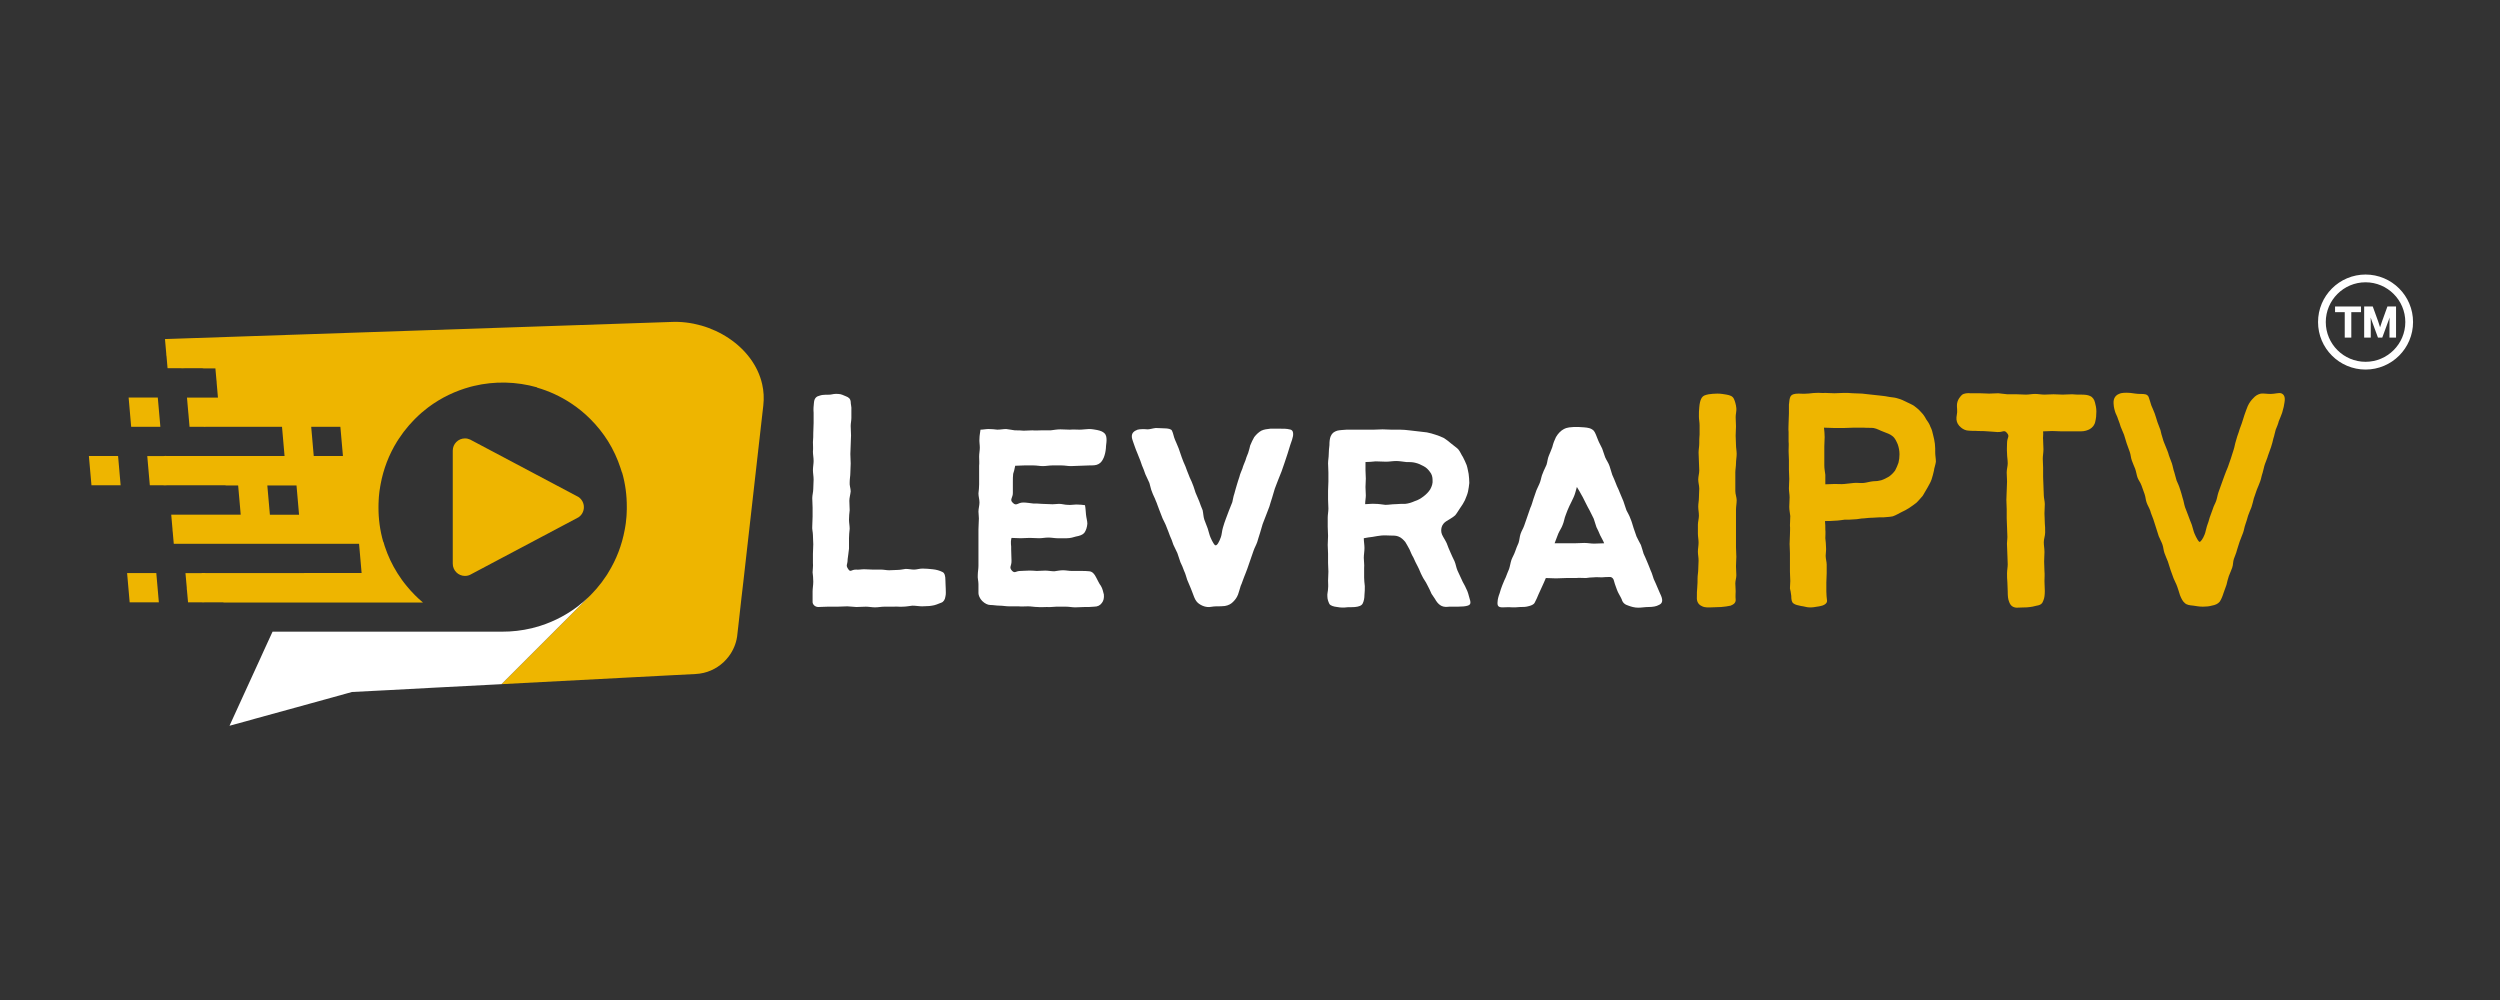 <svg xmlns="http://www.w3.org/2000/svg" xmlns:xlink="http://www.w3.org/1999/xlink" width="500" viewBox="0 0 375 150" height="200" preserveAspectRatio="xMidYMid meet"><rect x="0" y="0" width="375" height="150" fill="#333333" stroke="none"/><defs><g></g><clipPath id="id1"><path d="M 347.707 41.18 L 361.957 41.18 L 361.957 55.43 L 347.707 55.43 Z M 347.707 41.18 " clip-rule="nonzero"></path></clipPath><clipPath id="id2"><path d="M 22 48.281 L 114.551 48.281 L 114.551 103 L 22 103 Z M 22 48.281 " clip-rule="nonzero"></path></clipPath><clipPath id="id3"><path d="M 34 89 L 88.441 89 L 88.441 108.863 L 34 108.863 Z M 34 89 " clip-rule="nonzero"></path></clipPath><clipPath id="id4"><path d="M 13.332 68 L 19 68 L 19 73 L 13.332 73 Z M 13.332 68 " clip-rule="nonzero"></path></clipPath></defs><path fill="#ffffff" d="M 350.258 46.824 L 351.711 46.824 L 351.711 50.641 L 352.695 50.641 L 352.695 46.824 L 354.148 46.824 L 354.148 45.973 L 350.258 45.973 L 350.258 46.824 " fill-opacity="1" fill-rule="nonzero"></path><path fill="#ffffff" d="M 358.113 45.973 L 357.316 48.184 C 357.199 48.5 357.098 48.805 357.012 49.094 C 356.918 48.77 356.816 48.461 356.711 48.172 L 355.914 45.973 L 354.625 45.973 L 354.625 50.641 L 355.613 50.641 L 355.613 48.273 C 355.613 48.066 355.609 47.852 355.598 47.629 C 355.645 47.766 355.691 47.906 355.742 48.043 L 356.695 50.641 L 357.34 50.641 L 358.293 48.043 C 358.34 47.902 358.391 47.766 358.434 47.625 C 358.426 47.859 358.422 48.078 358.422 48.277 L 358.422 50.641 L 359.406 50.641 L 359.406 45.973 L 358.113 45.973 " fill-opacity="1" fill-rule="nonzero"></path><g clip-path="url(#id1)"><path fill="#ffffff" d="M 354.832 42.344 C 351.543 42.344 348.867 45.02 348.867 48.309 C 348.867 51.594 351.543 54.27 354.832 54.27 C 358.121 54.27 360.797 51.594 360.797 48.309 C 360.797 45.02 358.121 42.344 354.832 42.344 Z M 354.832 55.434 C 353.871 55.434 352.938 55.242 352.059 54.871 C 351.211 54.512 350.449 54 349.793 53.344 C 349.141 52.691 348.625 51.93 348.266 51.082 C 347.895 50.203 347.707 49.27 347.707 48.309 C 347.707 47.344 347.895 46.41 348.266 45.531 C 348.625 44.684 349.141 43.922 349.793 43.27 C 350.449 42.613 351.211 42.102 352.059 41.742 C 352.938 41.371 353.871 41.18 354.832 41.18 C 355.793 41.18 356.727 41.371 357.605 41.742 C 358.453 42.102 359.215 42.613 359.871 43.27 C 360.523 43.922 361.039 44.684 361.395 45.531 C 361.77 46.41 361.957 47.344 361.957 48.309 C 361.957 49.27 361.77 50.203 361.395 51.082 C 361.039 51.93 360.523 52.691 359.871 53.344 C 359.215 54 358.453 54.512 357.605 54.871 C 356.727 55.242 355.793 55.434 354.832 55.434 " fill-opacity="1" fill-rule="nonzero"></path></g><path fill="#eeb500" d="M 80.164 81.102 L 86.77 77.598 C 87.262 77.273 87.582 76.715 87.582 76.074 C 87.582 75.438 87.262 74.879 86.77 74.547 L 70.52 65.934 C 70.285 65.824 70.02 65.762 69.742 65.762 C 68.734 65.762 67.914 66.582 67.914 67.59 L 67.914 84.551 C 67.914 85.566 68.734 86.387 69.742 86.387 C 70.02 86.387 70.285 86.328 70.52 86.215 L 70.273 86.344 C 70.277 86.344 70.277 86.344 70.277 86.344 L 74.723 83.984 L 80.164 81.102 " fill-opacity="1" fill-rule="evenodd"></path><path fill="#eeb500" d="M 59.676 95.852 L 59.785 95.25 L 59.684 95.852 L 58.391 103.504 L 59.676 95.852 " fill-opacity="1" fill-rule="nonzero"></path><g clip-path="url(#id2)"><path fill="#eeb500" d="M 47.062 68.402 L 46.68 64.016 L 51.055 64.016 L 51.441 68.402 Z M 40.484 77.211 L 40.098 72.82 L 44.477 72.82 L 44.859 77.211 Z M 114.332 57.66 C 113.078 51.992 106.789 47.977 100.586 48.297 L 24.746 50.859 L 24.938 53.043 C 24.934 53.188 24.949 53.324 24.98 53.457 L 25.133 55.234 L 27.09 55.234 C 27.184 55.246 27.285 55.246 27.383 55.246 C 27.484 55.246 27.578 55.246 27.676 55.234 L 30.344 55.234 C 30.406 55.242 30.469 55.246 30.531 55.258 L 32.309 55.258 L 32.465 57.008 C 32.488 57.148 32.504 57.289 32.5 57.43 L 32.691 59.637 L 28.047 59.637 L 28.238 61.832 C 28.238 61.965 28.25 62.098 28.277 62.227 L 28.43 64.016 L 30.395 64.016 C 30.492 64.023 30.586 64.031 30.688 64.031 C 30.785 64.031 30.879 64.023 30.977 64.016 L 42.301 64.016 L 42.684 68.402 L 25.102 68.402 C 25.008 68.391 24.91 68.391 24.816 68.391 C 24.691 68.391 24.578 68.398 24.465 68.41 L 22.09 68.41 L 22.281 70.598 C 22.281 70.746 22.293 70.879 22.316 71.016 L 22.473 72.785 L 24.375 72.785 C 24.488 72.805 24.605 72.809 24.727 72.809 C 24.828 72.809 24.922 72.805 25.02 72.793 L 33.758 72.793 C 33.82 72.805 33.883 72.809 33.945 72.82 L 35.723 72.82 L 35.875 74.562 C 35.902 74.703 35.914 74.848 35.914 74.988 L 36.105 77.199 L 25.684 77.199 L 25.875 79.375 C 25.871 79.523 25.887 79.664 25.91 79.801 L 26.066 81.57 L 53.859 81.57 L 54.242 85.953 L 45.629 85.953 L 45.629 85.961 L 30.828 85.961 L 30.758 85.953 L 30.32 85.953 C 30.258 85.961 30.203 85.965 30.141 85.973 L 27.82 85.973 L 28.016 88.156 C 28.008 88.297 28.023 88.438 28.047 88.578 L 28.207 90.348 L 30.164 90.348 C 30.258 90.359 30.355 90.367 30.457 90.367 C 30.555 90.367 30.648 90.359 30.75 90.348 L 33.418 90.348 C 33.48 90.355 33.543 90.367 33.605 90.379 L 63.445 90.379 C 63.027 90.027 62.621 89.66 62.234 89.266 C 61.805 88.836 61.398 88.387 61.02 87.922 C 61.02 87.922 61.016 87.922 61.016 87.918 C 60.496 87.297 60.031 86.641 59.613 85.977 C 58.801 84.691 58.172 83.332 57.707 81.922 C 57.645 81.719 57.578 81.516 57.523 81.301 C 57.516 81.293 57.512 81.273 57.504 81.266 C 57.504 81.273 57.492 81.273 57.488 81.281 C 56.996 79.578 56.762 77.82 56.773 76.066 C 56.766 75.965 56.773 75.855 56.777 75.75 C 56.777 75.66 56.777 75.566 56.781 75.473 C 56.781 75.473 56.781 75.473 56.781 75.465 C 56.781 75.438 56.789 75.406 56.789 75.371 C 56.793 75.258 56.801 75.152 56.801 75.039 L 56.801 75.027 C 56.805 74.953 56.812 74.879 56.816 74.801 C 56.824 74.727 56.824 74.648 56.828 74.574 C 56.84 74.422 56.855 74.277 56.871 74.129 C 56.891 73.988 56.902 73.848 56.918 73.707 C 56.922 73.699 56.922 73.695 56.922 73.684 C 56.934 73.598 56.945 73.52 56.957 73.434 L 57.004 73.184 C 57.004 73.164 57.008 73.148 57.008 73.125 L 57.008 73.113 C 57.031 72.957 57.059 72.785 57.094 72.625 C 57.504 70.391 58.328 68.211 59.562 66.219 C 59.613 66.129 59.672 66.047 59.727 65.961 C 59.762 65.902 59.801 65.848 59.836 65.797 C 60.281 65.113 60.781 64.453 61.332 63.82 C 61.523 63.598 61.727 63.375 61.934 63.164 C 62.031 63.051 62.137 62.941 62.246 62.836 C 62.57 62.512 62.898 62.203 63.242 61.902 C 63.559 61.633 63.879 61.375 64.207 61.121 C 66.164 59.652 68.336 58.621 70.602 58.012 C 70.633 58.004 70.668 57.988 70.707 57.984 C 70.793 57.961 70.875 57.938 70.969 57.922 C 71 57.91 71.035 57.902 71.07 57.895 C 74.188 57.148 77.465 57.223 80.559 58.102 C 80.555 58.113 80.547 58.125 80.543 58.137 C 82.328 58.648 84.062 59.438 85.664 60.5 C 86.691 61.172 87.66 61.965 88.562 62.867 C 89.578 63.883 90.453 64.988 91.188 66.152 C 91.996 67.445 92.621 68.809 93.082 70.215 C 93.152 70.422 93.215 70.625 93.277 70.836 C 93.281 70.848 93.281 70.855 93.285 70.867 C 93.293 70.863 93.305 70.855 93.309 70.855 C 93.801 72.555 94.031 74.309 94.02 76.07 C 94.02 76.176 94.02 76.277 94.02 76.387 C 94.016 76.477 94.016 76.566 94.008 76.656 C 94.008 76.656 94.008 76.656 94.008 76.664 C 94.008 76.691 94.008 76.73 94.008 76.766 C 94.004 76.875 94.004 76.988 93.992 77.102 L 93.992 77.113 C 93.992 77.188 93.98 77.262 93.98 77.34 C 93.977 77.414 93.969 77.484 93.965 77.566 C 93.953 77.668 93.941 77.773 93.93 77.887 C 93.93 77.934 93.93 77.973 93.918 78.004 C 93.906 78.145 93.891 78.281 93.875 78.43 C 93.875 78.434 93.875 78.441 93.875 78.445 C 93.863 78.535 93.844 78.621 93.836 78.703 C 93.816 78.789 93.805 78.875 93.793 78.965 C 93.789 78.988 93.789 79.008 93.785 79.031 C 93.762 79.191 93.727 79.355 93.699 79.508 C 93.285 81.746 92.465 83.922 91.227 85.91 C 91.176 86 91.121 86.09 91.07 86.176 C 91.031 86.23 90.996 86.289 90.957 86.344 C 90.512 87.027 90.016 87.688 89.469 88.316 C 89.273 88.539 89.07 88.758 88.863 88.977 C 88.762 89.086 88.66 89.191 88.555 89.301 C 88.445 89.402 88.332 89.516 88.227 89.617 L 75.215 102.625 L 78.527 102.449 L 95.309 101.57 L 100.684 101.289 L 104.375 101.098 C 105.977 101.016 107.414 100.363 108.508 99.352 L 108.531 99.332 C 108.812 99.059 109.086 98.766 109.316 98.457 L 109.332 98.434 C 109.965 97.586 110.395 96.602 110.559 95.523 C 110.57 95.488 110.57 95.453 110.574 95.414 L 110.738 93.98 L 111.234 89.547 L 111.285 89.113 L 111.512 87.172 L 114.172 63.664 L 114.496 60.82 C 114.621 59.727 114.559 58.672 114.332 57.66 " fill-opacity="1" fill-rule="nonzero"></path></g><g clip-path="url(#id3)"><path fill="#ffffff" d="M 88.227 89.617 L 75.215 102.625 L 73.148 102.734 L 64.945 103.16 L 58.391 103.512 L 52.801 103.797 L 51.801 104.074 L 46.289 105.598 L 38.211 107.82 L 37.883 107.918 L 34.43 108.863 L 34.43 108.855 L 35.934 105.566 L 37.57 101.988 L 39.09 98.672 L 39.523 97.711 L 40.883 94.75 L 75.328 94.75 C 76.805 94.754 78.285 94.586 79.723 94.242 C 79.762 94.23 79.797 94.227 79.832 94.219 C 79.914 94.195 80.004 94.176 80.09 94.145 C 80.125 94.141 80.156 94.129 80.191 94.125 C 82.461 93.52 84.633 92.48 86.586 91.016 C 86.91 90.762 87.234 90.5 87.555 90.227 C 87.781 90.027 88.008 89.824 88.227 89.617 " fill-opacity="1" fill-rule="nonzero"></path></g><path fill="#eeb500" d="M 24.055 64.016 L 23.668 59.625 L 19.293 59.625 L 19.676 64.016 L 24.055 64.016 " fill-opacity="1" fill-rule="nonzero"></path><g clip-path="url(#id4)"><path fill="#eeb500" d="M 13.332 68.398 L 13.719 72.785 L 18.094 72.785 L 17.711 68.398 L 13.332 68.398 " fill-opacity="1" fill-rule="nonzero"></path></g><path fill="#eeb500" d="M 19.066 85.961 L 19.449 90.348 L 23.828 90.348 L 23.445 85.961 L 19.066 85.961 " fill-opacity="1" fill-rule="nonzero"></path><g fill="#ffffff" fill-opacity="1"><g transform="translate(117.944, 91.001)"><g><path d="M 3.996 -24.68 C 3.996 -24.223 4.047 -23.77 3.996 -23.262 C 3.996 -22.809 4.098 -22.352 4.098 -21.848 C 4.098 -21.441 3.996 -20.938 3.996 -20.48 C 3.996 -20.027 4.098 -19.57 4.098 -19.066 C 4.098 -18.609 4.047 -18.156 4.047 -17.699 C 4.047 -17.195 3.895 -16.738 3.895 -16.285 C 3.895 -15.828 3.945 -15.324 3.945 -14.867 C 3.945 -14.414 3.945 -13.957 3.945 -13.504 C 3.945 -13.047 3.895 -12.543 3.895 -12.086 C 3.844 -11.633 3.996 -11.176 3.996 -10.723 C 3.996 -10.215 4.047 -9.762 4.047 -9.355 C 4.047 -8.852 3.996 -8.395 3.996 -7.938 C 3.996 -7.434 3.996 -6.98 3.996 -6.574 C 4.047 -6.02 3.945 -5.562 3.945 -5.156 C 3.996 -4.754 4.047 -4.246 4.047 -3.742 C 4.047 -3.238 3.945 -2.73 3.945 -2.277 C 3.945 -1.719 3.945 -1.215 3.945 -0.809 C 3.895 -0.355 4.297 0.051 4.805 0.051 C 5.207 0.051 5.715 0 6.219 0 C 6.727 0 7.18 0 7.688 0 C 8.191 0 8.699 -0.051 9.152 -0.051 C 9.609 0 10.062 0 10.52 0.051 C 10.973 0.051 11.48 0 11.934 0 C 12.391 0 12.844 0.102 13.301 0.102 C 13.805 0.102 14.262 0 14.715 0 C 15.172 0 15.625 0 16.133 0 C 16.586 -0.051 17.043 0.051 17.496 0 C 17.953 0 18.457 -0.102 18.914 -0.152 C 19.418 -0.152 19.926 -0.051 20.379 -0.051 C 20.887 -0.102 21.391 -0.051 21.848 -0.152 C 22.301 -0.203 22.758 -0.406 23.262 -0.605 C 23.566 -0.707 23.816 -1.062 23.867 -1.516 C 23.969 -1.871 23.918 -2.328 23.918 -2.68 C 23.918 -2.984 23.867 -3.539 23.867 -3.996 C 23.867 -4.551 23.77 -5.059 23.414 -5.207 C 23.008 -5.41 22.504 -5.562 21.945 -5.613 C 21.441 -5.664 20.938 -5.715 20.43 -5.715 C 19.977 -5.715 19.57 -5.562 19.164 -5.562 C 18.762 -5.562 18.355 -5.664 17.902 -5.664 C 17.496 -5.613 17.094 -5.512 16.688 -5.512 C 16.285 -5.512 15.879 -5.461 15.422 -5.461 C 15.02 -5.461 14.613 -5.562 14.211 -5.562 C 13.805 -5.562 13.352 -5.562 12.945 -5.562 C 12.543 -5.562 12.086 -5.613 11.68 -5.613 C 11.227 -5.613 10.82 -5.512 10.469 -5.562 C 9.711 -5.562 9.66 -5.109 9.305 -5.613 C 8.852 -6.27 9.203 -6.219 9.203 -7.129 C 9.254 -7.586 9.355 -8.141 9.406 -8.699 C 9.406 -9.203 9.406 -9.762 9.406 -10.266 C 9.406 -10.723 9.457 -11.176 9.508 -11.68 C 9.508 -12.137 9.406 -12.594 9.406 -13.047 C 9.406 -13.551 9.457 -14.008 9.508 -14.465 C 9.508 -14.918 9.457 -15.422 9.457 -15.879 C 9.457 -16.332 9.609 -16.789 9.66 -17.293 C 9.66 -17.75 9.457 -18.203 9.508 -18.66 C 9.508 -19.164 9.609 -19.621 9.609 -20.074 C 9.609 -20.531 9.66 -21.035 9.66 -21.492 C 9.66 -21.945 9.609 -22.402 9.609 -22.906 C 9.609 -23.363 9.66 -23.816 9.66 -24.273 C 9.66 -24.777 9.711 -25.234 9.711 -25.688 C 9.711 -26.145 9.66 -26.648 9.66 -27.105 C 9.66 -27.512 9.762 -27.914 9.762 -28.32 C 9.762 -28.723 9.762 -29.129 9.762 -29.531 C 9.809 -29.938 9.66 -30.34 9.66 -30.746 C 9.609 -31.203 9.355 -31.402 8.949 -31.555 C 8.598 -31.707 8.191 -31.91 7.789 -31.91 C 7.332 -31.961 6.879 -31.859 6.625 -31.809 C 6.219 -31.758 5.562 -31.859 5.008 -31.656 C 4.551 -31.555 4.199 -31.301 4.148 -30.594 C 4.098 -30.141 4.047 -29.633 4.098 -29.078 C 4.098 -28.57 4.098 -28.066 4.098 -27.559 C 4.098 -27.055 4.047 -26.5 4.047 -26.043 C 4.047 -25.688 4.047 -25.234 3.996 -24.68 Z M 3.996 -24.68 "></path></g></g></g><g fill="#ffffff" fill-opacity="1"><g transform="translate(143.077, 91.001)"><g><path d="M 10.57 -21.188 C 11.023 -21.188 11.48 -21.188 11.934 -21.188 C 12.441 -21.188 12.895 -21.086 13.352 -21.086 C 13.805 -21.086 14.312 -21.188 14.766 -21.188 C 15.223 -21.188 15.676 -21.188 16.133 -21.188 C 16.637 -21.188 17.094 -21.086 17.547 -21.086 C 18.004 -21.086 18.508 -21.137 18.914 -21.137 C 19.418 -21.137 19.875 -21.188 20.328 -21.188 C 20.887 -21.188 21.34 -21.188 21.695 -21.391 C 22.098 -21.594 22.301 -21.945 22.504 -22.402 C 22.656 -22.809 22.758 -23.211 22.809 -23.77 C 22.809 -24.172 22.906 -24.578 22.906 -24.98 C 22.906 -25.387 22.859 -25.789 22.555 -26.043 C 22.352 -26.246 21.996 -26.398 21.492 -26.5 C 21.137 -26.551 20.785 -26.648 20.277 -26.648 C 19.875 -26.648 19.367 -26.551 18.863 -26.551 C 18.406 -26.551 17.902 -26.598 17.395 -26.551 C 16.941 -26.551 16.434 -26.598 15.98 -26.598 C 15.473 -26.598 14.969 -26.5 14.512 -26.449 C 14.008 -26.449 13.504 -26.449 13.098 -26.449 C 12.691 -26.449 12.238 -26.398 11.781 -26.449 C 11.379 -26.449 10.922 -26.398 10.469 -26.398 C 10.062 -26.449 9.609 -26.449 9.152 -26.449 C 8.75 -26.5 8.293 -26.598 7.84 -26.648 C 7.434 -26.648 6.98 -26.551 6.523 -26.551 C 6.117 -26.598 5.664 -26.648 5.207 -26.648 C 4.805 -26.648 4.398 -26.551 3.996 -26.551 C 3.945 -26.094 3.844 -25.688 3.844 -25.234 C 3.793 -24.777 3.895 -24.324 3.895 -23.867 C 3.895 -23.414 3.793 -22.957 3.793 -22.504 C 3.793 -22.047 3.844 -21.594 3.793 -21.137 C 3.793 -20.633 3.793 -20.176 3.793 -19.723 C 3.793 -19.266 3.793 -18.812 3.793 -18.355 C 3.793 -17.902 3.742 -17.445 3.691 -16.992 C 3.691 -16.535 3.844 -16.082 3.844 -15.625 C 3.844 -15.172 3.691 -14.715 3.691 -14.262 C 3.691 -13.805 3.793 -13.352 3.742 -12.895 C 3.742 -12.441 3.691 -12.035 3.691 -11.582 C 3.691 -11.125 3.691 -10.672 3.691 -10.215 C 3.691 -9.762 3.691 -9.305 3.691 -8.852 C 3.691 -8.395 3.691 -7.938 3.691 -7.484 C 3.691 -7.027 3.691 -6.574 3.691 -6.117 C 3.691 -5.664 3.59 -5.207 3.59 -4.754 C 3.539 -4.297 3.691 -3.844 3.691 -3.387 C 3.691 -2.934 3.691 -2.477 3.691 -2.023 C 3.691 -1.719 3.895 -1.215 4.246 -0.859 C 4.652 -0.457 5.109 -0.254 5.461 -0.254 C 5.918 -0.254 6.371 -0.152 6.879 -0.152 C 7.332 -0.152 7.789 -0.051 8.293 -0.051 C 8.75 -0.051 9.203 -0.051 9.711 -0.051 C 10.164 0 10.621 -0.051 11.125 -0.051 C 11.582 -0.051 12.086 0.051 12.543 0.051 C 12.996 0.102 13.504 0.051 13.957 0.051 C 14.465 0.102 14.918 0 15.375 0 C 15.879 0 16.332 0 16.789 0 C 17.293 0 17.75 0.102 18.203 0.102 C 18.711 0.102 19.164 0.051 19.621 0.051 C 20.125 0.051 20.582 0.051 21.035 0 C 21.594 0 21.945 -0.203 22.199 -0.555 C 22.453 -0.859 22.555 -1.316 22.504 -1.82 C 22.402 -2.227 22.301 -2.73 22.047 -3.137 C 21.797 -3.438 21.594 -3.945 21.34 -4.398 C 21.086 -4.906 20.785 -5.258 20.328 -5.309 C 19.926 -5.359 19.52 -5.359 19.016 -5.359 C 18.609 -5.359 18.156 -5.359 17.699 -5.359 C 17.246 -5.359 16.789 -5.461 16.383 -5.461 C 15.93 -5.461 15.473 -5.359 15.07 -5.309 C 14.613 -5.309 14.16 -5.41 13.703 -5.41 C 13.25 -5.41 12.793 -5.359 12.441 -5.359 C 11.984 -5.41 11.582 -5.41 11.227 -5.41 C 10.77 -5.41 10.367 -5.359 10.012 -5.359 C 9.254 -5.359 9.203 -4.957 8.75 -5.359 C 8.191 -5.969 8.699 -6.02 8.648 -6.98 C 8.648 -7.434 8.598 -7.988 8.598 -8.598 C 8.648 -9.254 8.445 -9.457 8.648 -10.316 C 9.051 -10.316 9.508 -10.266 10.012 -10.266 C 10.469 -10.266 10.922 -10.316 11.379 -10.316 C 11.832 -10.316 12.34 -10.266 12.793 -10.266 C 13.25 -10.266 13.703 -10.367 14.16 -10.367 C 14.664 -10.367 15.121 -10.266 15.523 -10.266 C 16.082 -10.266 16.535 -10.266 16.941 -10.266 C 17.496 -10.266 17.953 -10.418 18.305 -10.52 C 18.863 -10.621 19.316 -10.77 19.57 -11.074 C 19.824 -11.43 19.977 -11.883 20.027 -12.441 C 20.027 -12.844 19.875 -13.301 19.824 -13.805 C 19.773 -14.262 19.773 -14.715 19.672 -15.223 C 19.316 -15.273 18.863 -15.324 18.355 -15.324 C 17.953 -15.324 17.547 -15.223 17.094 -15.273 C 16.637 -15.273 16.234 -15.422 15.777 -15.422 C 15.324 -15.422 14.918 -15.324 14.465 -15.375 C 14.059 -15.375 13.602 -15.422 13.199 -15.422 C 12.742 -15.473 12.289 -15.473 11.934 -15.473 C 11.43 -15.523 10.871 -15.625 10.418 -15.625 C 9.559 -15.625 9.406 -15.02 8.852 -15.574 C 8.293 -16.082 8.898 -16.332 8.852 -17.145 C 8.852 -17.648 8.852 -18.203 8.852 -18.711 C 8.852 -19.215 8.852 -19.469 8.898 -19.926 C 9 -20.227 9.102 -20.582 9.203 -21.137 C 9.66 -21.137 10.062 -21.188 10.57 -21.188 Z M 10.57 -21.188 "></path></g></g></g><g fill="#ffffff" fill-opacity="1"><g transform="translate(168.362, 91.001)"><g><path d="M 13.199 -10.418 C 13.047 -10.77 12.945 -11.277 12.793 -11.73 C 12.641 -12.188 12.441 -12.594 12.289 -13.047 C 12.137 -13.504 12.137 -14.008 12.035 -14.465 C 11.832 -14.918 11.68 -15.375 11.531 -15.777 C 11.379 -16.184 11.176 -16.586 10.973 -17.094 C 10.82 -17.496 10.723 -17.953 10.52 -18.406 C 10.367 -18.863 10.113 -19.266 9.961 -19.723 C 9.762 -20.176 9.609 -20.633 9.457 -21.035 C 9.254 -21.492 9.051 -21.945 8.898 -22.402 C 8.75 -22.809 8.598 -23.262 8.445 -23.719 C 8.242 -24.172 8.09 -24.629 7.891 -25.031 C 7.688 -25.488 7.637 -25.992 7.434 -26.398 C 7.332 -26.648 6.828 -26.75 6.27 -26.75 C 5.867 -26.75 5.461 -26.801 5.008 -26.801 C 4.551 -26.75 4.098 -26.598 3.793 -26.598 C 3.188 -26.648 2.68 -26.648 2.277 -26.551 C 1.77 -26.348 1.367 -26.094 1.414 -25.438 C 1.414 -25.184 1.668 -24.578 1.871 -23.969 C 2.074 -23.363 2.375 -22.758 2.426 -22.555 C 2.629 -22.098 2.781 -21.645 2.934 -21.188 C 3.137 -20.734 3.285 -20.328 3.438 -19.875 C 3.641 -19.418 3.844 -19.016 4.047 -18.559 C 4.199 -18.105 4.246 -17.648 4.449 -17.195 C 4.602 -16.738 4.855 -16.332 5.008 -15.879 C 5.207 -15.473 5.309 -15.02 5.512 -14.562 C 5.664 -14.109 5.867 -13.703 6.02 -13.25 C 6.219 -12.793 6.473 -12.391 6.625 -11.934 C 6.777 -11.531 6.98 -11.074 7.129 -10.621 C 7.332 -10.215 7.484 -9.762 7.637 -9.305 C 7.84 -8.852 8.039 -8.445 8.242 -8.039 C 8.395 -7.586 8.547 -7.129 8.699 -6.676 C 8.898 -6.27 9.102 -5.816 9.254 -5.359 C 9.457 -4.957 9.559 -4.5 9.711 -4.047 C 9.91 -3.59 10.062 -3.188 10.266 -2.73 C 10.418 -2.277 10.621 -1.871 10.77 -1.414 C 10.973 -0.91 11.227 -0.605 11.531 -0.406 C 11.832 -0.203 12.238 0 12.742 0.051 C 13.098 0.102 13.551 -0.051 14.059 -0.051 C 14.562 -0.051 15.02 -0.051 15.375 -0.102 C 15.93 -0.203 16.285 -0.406 16.586 -0.707 C 16.891 -1.012 17.145 -1.316 17.344 -1.82 C 17.496 -2.227 17.598 -2.68 17.75 -3.137 C 17.953 -3.539 18.055 -3.996 18.254 -4.449 C 18.406 -4.855 18.609 -5.309 18.762 -5.766 C 18.914 -6.168 19.066 -6.625 19.215 -7.078 C 19.367 -7.535 19.52 -7.938 19.672 -8.395 C 19.824 -8.852 20.074 -9.254 20.227 -9.711 C 20.379 -10.164 20.48 -10.621 20.633 -11.023 C 20.785 -11.48 20.887 -11.934 21.035 -12.391 C 21.188 -12.844 21.391 -13.25 21.543 -13.703 C 21.695 -14.16 21.898 -14.562 22.047 -15.02 C 22.199 -15.473 22.301 -15.93 22.453 -16.332 C 22.605 -16.789 22.707 -17.246 22.859 -17.699 C 23.008 -18.156 23.211 -18.559 23.363 -19.016 C 23.516 -19.418 23.719 -19.875 23.867 -20.277 C 24.02 -20.734 24.172 -21.188 24.324 -21.594 C 24.477 -22.047 24.629 -22.504 24.777 -22.957 C 24.93 -23.363 25.031 -23.867 25.184 -24.273 C 25.387 -24.828 25.539 -25.285 25.59 -25.59 C 25.688 -26.348 25.438 -26.551 25.031 -26.598 C 24.68 -26.699 24.172 -26.699 23.617 -26.699 C 23.109 -26.699 22.656 -26.699 22.199 -26.699 C 21.746 -26.648 21.238 -26.598 20.836 -26.398 C 20.48 -26.195 20.125 -25.891 19.773 -25.438 C 19.57 -25.082 19.367 -24.68 19.164 -24.172 C 19.117 -23.969 19.016 -23.516 18.863 -23.059 C 18.66 -22.605 18.508 -22.148 18.457 -21.945 C 18.305 -21.543 18.105 -21.137 18.004 -20.734 C 17.852 -20.328 17.648 -19.926 17.547 -19.469 C 17.395 -19.066 17.293 -18.66 17.145 -18.203 C 17.043 -17.801 16.891 -17.395 16.789 -16.941 C 16.637 -16.535 16.586 -16.082 16.484 -15.676 C 16.332 -15.223 16.133 -14.867 15.98 -14.414 C 15.828 -14.008 15.676 -13.602 15.523 -13.199 C 15.375 -12.844 15.223 -12.34 15.07 -11.832 C 14.918 -11.328 14.918 -10.82 14.766 -10.418 C 14.512 -9.711 14.211 -9.152 13.957 -9.203 C 13.805 -9.203 13.504 -9.711 13.199 -10.418 Z M 13.199 -10.418 "></path></g></g></g><g fill="#ffffff" fill-opacity="1"><g transform="translate(195.518, 91.001)"><g><path d="M 10.367 -10.469 C 10.871 -10.57 11.277 -10.621 11.68 -10.672 C 12.188 -10.723 12.594 -10.672 12.945 -10.672 C 13.504 -10.672 13.906 -10.672 14.262 -10.52 C 14.664 -10.367 14.969 -10.062 15.273 -9.711 C 15.473 -9.406 15.676 -9 15.93 -8.547 C 16.082 -8.191 16.234 -7.789 16.484 -7.383 C 16.688 -6.93 16.891 -6.473 17.145 -6.02 C 17.395 -5.562 17.547 -5.059 17.801 -4.602 C 18.004 -4.148 18.355 -3.742 18.559 -3.285 C 18.812 -2.832 19.016 -2.375 19.215 -1.922 C 19.469 -1.516 19.723 -1.215 19.875 -0.91 C 20.176 -0.457 20.43 -0.254 20.734 -0.102 C 21.086 0.051 21.391 0.051 21.898 0 C 22.25 0 22.656 0 23.16 0 C 23.816 0 24.324 -0.051 24.629 -0.152 C 25.133 -0.305 25.133 -0.605 24.879 -1.367 C 24.777 -1.719 24.68 -2.227 24.375 -2.781 C 24.223 -3.188 23.918 -3.59 23.719 -4.098 C 23.516 -4.5 23.312 -4.957 23.109 -5.41 C 22.906 -5.867 22.859 -6.371 22.656 -6.828 C 22.453 -7.281 22.199 -7.738 22.047 -8.141 C 21.848 -8.598 21.645 -9.051 21.492 -9.508 C 21.289 -9.961 20.988 -10.367 20.785 -10.82 C 20.633 -11.176 20.633 -11.582 20.734 -11.934 C 20.836 -12.289 21.086 -12.594 21.391 -12.793 C 21.848 -13.098 22.301 -13.301 22.758 -13.703 C 23.059 -14.059 23.262 -14.465 23.516 -14.816 C 23.816 -15.223 24.02 -15.574 24.223 -15.98 C 24.375 -16.383 24.578 -16.789 24.68 -17.246 C 24.777 -17.699 24.828 -18.105 24.879 -18.559 C 24.879 -19.016 24.828 -19.469 24.777 -19.926 C 24.68 -20.328 24.629 -20.785 24.477 -21.238 C 24.324 -21.645 24.121 -22.047 23.918 -22.453 C 23.668 -22.809 23.516 -23.262 23.211 -23.617 C 22.906 -23.918 22.504 -24.172 22.148 -24.477 C 21.848 -24.73 21.492 -25.031 21.086 -25.285 C 20.684 -25.488 20.277 -25.641 19.824 -25.789 C 19.418 -25.941 18.965 -26.043 18.508 -26.145 C 18.105 -26.195 17.648 -26.246 17.195 -26.297 C 16.738 -26.348 16.332 -26.398 15.879 -26.449 C 15.422 -26.5 14.969 -26.551 14.512 -26.551 C 14.109 -26.551 13.652 -26.551 13.199 -26.551 C 12.742 -26.551 12.289 -26.598 11.883 -26.598 C 11.43 -26.598 10.973 -26.551 10.52 -26.551 C 10.062 -26.551 9.609 -26.551 9.203 -26.551 C 8.75 -26.551 8.293 -26.551 7.84 -26.551 C 7.332 -26.551 6.879 -26.551 6.473 -26.551 C 5.918 -26.5 5.461 -26.5 5.059 -26.398 C 4.602 -26.246 4.297 -26.043 4.098 -25.59 C 3.945 -25.234 3.895 -24.777 3.895 -24.223 C 3.844 -23.77 3.793 -23.312 3.793 -22.859 C 3.793 -22.402 3.691 -21.945 3.691 -21.492 C 3.691 -21.086 3.742 -20.633 3.742 -20.125 C 3.742 -19.672 3.742 -19.215 3.742 -18.762 C 3.742 -18.305 3.691 -17.852 3.691 -17.395 C 3.691 -16.992 3.691 -16.535 3.691 -16.082 C 3.691 -15.625 3.742 -15.172 3.742 -14.715 C 3.742 -14.262 3.641 -13.805 3.641 -13.352 C 3.641 -12.895 3.641 -12.441 3.641 -11.984 C 3.641 -11.531 3.691 -11.074 3.691 -10.621 C 3.691 -10.164 3.641 -9.711 3.641 -9.254 C 3.641 -8.852 3.691 -8.395 3.691 -7.938 C 3.691 -7.484 3.691 -7.027 3.691 -6.574 C 3.691 -6.117 3.742 -5.664 3.742 -5.258 C 3.742 -4.754 3.691 -4.348 3.691 -3.895 C 3.691 -3.539 3.742 -3.137 3.691 -2.73 C 3.691 -2.328 3.539 -1.922 3.59 -1.516 C 3.59 -1.113 3.742 -0.707 3.895 -0.406 C 4.047 -0.152 4.551 0 5.059 0.051 C 5.562 0.152 6.117 0.152 6.422 0.102 C 6.777 0.051 7.281 0.102 7.738 0.051 C 8.293 0 8.75 -0.152 8.898 -0.504 C 9.051 -0.809 9.152 -1.266 9.152 -1.77 C 9.203 -2.176 9.203 -2.629 9.203 -3.086 C 9.152 -3.539 9.102 -3.996 9.102 -4.348 C 9.102 -4.855 9.102 -5.359 9.102 -5.816 C 9.152 -6.32 9.051 -6.828 9.051 -7.332 C 9.051 -7.789 9.152 -8.293 9.152 -8.801 C 9.152 -9.254 9.051 -9.809 9.051 -10.266 C 9.508 -10.367 9.961 -10.418 10.367 -10.469 Z M 9.355 -16.688 C 9.355 -17.094 9.305 -17.547 9.305 -17.953 C 9.305 -18.355 9.355 -18.762 9.355 -19.215 C 9.355 -19.621 9.305 -20.027 9.305 -20.48 C 9.305 -20.887 9.305 -21.289 9.305 -21.695 C 9.809 -21.695 10.316 -21.746 10.82 -21.797 C 11.328 -21.797 11.883 -21.746 12.391 -21.746 C 12.895 -21.746 13.402 -21.848 13.906 -21.848 C 14.414 -21.848 14.918 -21.746 15.422 -21.695 C 15.879 -21.695 16.332 -21.695 16.738 -21.594 C 17.195 -21.492 17.648 -21.289 18.004 -21.086 C 18.406 -20.887 18.711 -20.582 18.965 -20.227 C 19.266 -19.875 19.367 -19.418 19.367 -19.016 C 19.418 -18.508 19.266 -18.055 19.016 -17.598 C 18.762 -17.195 18.406 -16.84 18.004 -16.535 C 17.598 -16.234 17.195 -15.98 16.688 -15.828 C 16.234 -15.625 15.777 -15.473 15.273 -15.422 C 14.816 -15.422 14.312 -15.422 13.805 -15.375 C 13.301 -15.375 12.793 -15.273 12.289 -15.273 C 11.781 -15.324 11.328 -15.422 10.77 -15.422 C 10.316 -15.473 9.762 -15.375 9.254 -15.375 C 9.254 -15.828 9.355 -16.285 9.355 -16.688 Z M 9.355 -16.688 "></path></g></g></g><g fill="#ffffff" fill-opacity="1"><g transform="translate(223.179, 91.001)"><g><path d="M 10.215 -4.246 C 10.723 -4.246 11.227 -4.297 11.73 -4.297 C 12.238 -4.297 12.742 -4.297 13.199 -4.297 C 13.703 -4.348 14.211 -4.297 14.715 -4.297 C 15.07 -4.348 15.473 -4.398 15.879 -4.398 C 16.285 -4.449 16.688 -4.398 17.094 -4.398 C 17.547 -4.449 17.953 -4.449 18.254 -4.449 C 18.508 -4.5 18.762 -4.297 18.863 -4.047 C 18.965 -3.691 19.117 -3.137 19.367 -2.527 C 19.52 -2.074 19.875 -1.566 20.074 -1.113 C 20.227 -0.555 20.582 -0.305 21.086 -0.152 C 21.492 0 21.996 0.152 22.555 0.152 C 23.059 0.152 23.566 0.051 24.07 0.051 C 24.777 0.051 25.285 -0.051 25.641 -0.254 C 26.145 -0.457 26.297 -0.859 25.992 -1.617 C 25.84 -1.973 25.641 -2.375 25.438 -2.883 C 25.285 -3.285 25.082 -3.691 24.879 -4.148 C 24.73 -4.551 24.629 -5.008 24.426 -5.41 C 24.273 -5.867 24.07 -6.27 23.918 -6.676 C 23.719 -7.129 23.566 -7.535 23.363 -7.938 C 23.211 -8.395 23.109 -8.852 22.957 -9.254 C 22.758 -9.66 22.504 -10.062 22.301 -10.52 C 22.148 -10.922 21.996 -11.43 21.848 -11.832 C 21.695 -12.289 21.594 -12.742 21.391 -13.199 C 21.238 -13.652 20.988 -14.059 20.785 -14.465 C 20.633 -14.918 20.48 -15.375 20.328 -15.828 C 20.125 -16.285 19.977 -16.688 19.773 -17.145 C 19.621 -17.598 19.367 -18.004 19.215 -18.457 C 19.066 -18.863 18.863 -19.316 18.66 -19.773 C 18.508 -20.176 18.406 -20.684 18.254 -21.086 C 18.105 -21.543 17.801 -21.945 17.598 -22.402 C 17.445 -22.809 17.293 -23.262 17.145 -23.719 C 16.941 -24.172 16.688 -24.578 16.535 -24.98 C 16.285 -25.59 16.133 -26.094 15.879 -26.398 C 15.473 -26.801 14.969 -26.852 14.414 -26.902 C 13.957 -26.953 13.453 -26.953 12.895 -26.953 C 12.492 -26.902 11.934 -26.953 11.328 -26.598 C 10.973 -26.398 10.57 -26.043 10.215 -25.438 C 10.012 -25.031 9.809 -24.527 9.66 -23.918 C 9.508 -23.465 9.305 -23.059 9.152 -22.656 C 8.949 -22.199 8.949 -21.746 8.801 -21.289 C 8.648 -20.887 8.395 -20.48 8.242 -20.027 C 8.039 -19.621 7.988 -19.117 7.84 -18.711 C 7.688 -18.254 7.434 -17.852 7.281 -17.445 C 7.129 -16.992 6.98 -16.535 6.828 -16.133 C 6.676 -15.676 6.574 -15.223 6.371 -14.816 C 6.219 -14.363 6.066 -13.906 5.918 -13.504 C 5.766 -13.047 5.613 -12.594 5.461 -12.188 C 5.309 -11.73 5.059 -11.379 4.906 -10.922 C 4.754 -10.469 4.754 -10.012 4.602 -9.559 C 4.398 -9.152 4.246 -8.699 4.098 -8.293 C 3.945 -7.84 3.691 -7.434 3.539 -7.027 C 3.387 -6.574 3.336 -6.117 3.188 -5.664 C 3.035 -5.258 2.832 -4.855 2.68 -4.398 C 2.578 -4.199 2.375 -3.742 2.176 -3.238 C 2.023 -2.832 1.871 -2.426 1.77 -2.023 C 1.566 -1.516 1.465 -1.012 1.465 -0.809 C 1.367 -0.051 1.617 0.102 2.227 0.102 C 2.578 0.102 3.086 0.051 3.691 0.102 C 3.945 0.102 4.398 0.102 4.855 0.051 C 5.258 0.051 5.664 0.051 6.02 -0.051 C 6.473 -0.152 6.879 -0.305 7.027 -0.605 C 7.281 -1.062 7.434 -1.465 7.586 -1.82 C 7.789 -2.227 7.938 -2.629 8.141 -3.035 C 8.344 -3.438 8.496 -3.844 8.699 -4.297 C 9.203 -4.297 9.762 -4.246 10.215 -4.246 Z M 10.57 -10.973 C 10.77 -11.43 11.074 -11.832 11.227 -12.289 C 11.43 -12.742 11.48 -13.301 11.68 -13.754 C 11.832 -14.211 12.035 -14.664 12.238 -15.121 C 12.441 -15.574 12.691 -15.98 12.895 -16.484 C 13.098 -16.941 13.199 -17.445 13.352 -17.953 C 13.602 -17.547 13.855 -17.145 14.059 -16.738 C 14.312 -16.332 14.465 -15.93 14.664 -15.574 C 14.867 -15.172 15.07 -14.766 15.273 -14.414 C 15.473 -14.008 15.676 -13.602 15.879 -13.199 C 16.031 -12.793 16.133 -12.34 16.285 -11.934 C 16.484 -11.531 16.688 -11.125 16.84 -10.723 C 17.043 -10.316 17.293 -9.91 17.445 -9.508 C 16.941 -9.508 16.434 -9.457 15.93 -9.457 C 15.473 -9.457 14.969 -9.559 14.465 -9.559 C 14.008 -9.559 13.504 -9.508 12.996 -9.508 C 12.543 -9.508 12.035 -9.508 11.531 -9.508 C 11.074 -9.508 10.52 -9.508 10.012 -9.508 C 10.215 -9.961 10.367 -10.52 10.57 -10.973 Z M 10.57 -10.973 "></path></g></g></g><g fill="#eeb500" fill-opacity="1"><g transform="translate(250.79, 91.001)"><g><path d="M 9.508 -17.344 C 9.508 -17.801 9.508 -18.254 9.508 -18.711 C 9.508 -19.164 9.508 -19.672 9.508 -20.125 C 9.508 -20.582 9.609 -21.035 9.609 -21.492 C 9.609 -21.945 9.711 -22.453 9.711 -22.906 C 9.711 -23.363 9.609 -23.816 9.609 -24.273 C 9.609 -24.73 9.559 -25.184 9.559 -25.641 C 9.559 -26.145 9.609 -26.598 9.609 -27.055 C 9.609 -27.512 9.559 -27.965 9.559 -28.422 C 9.559 -28.926 9.711 -29.383 9.66 -29.785 C 9.609 -30.34 9.457 -30.797 9.305 -31.152 C 9.102 -31.605 8.699 -31.707 8.191 -31.809 C 7.84 -31.859 7.383 -31.961 6.828 -31.961 C 6.32 -31.961 5.867 -31.91 5.512 -31.859 C 5.059 -31.758 4.652 -31.707 4.398 -31.203 C 4.246 -30.898 4.148 -30.492 4.098 -29.887 C 4.047 -29.48 4.047 -29.027 4.047 -28.52 C 4.047 -28.066 4.148 -27.66 4.148 -27.207 C 4.148 -26.75 4.148 -26.297 4.148 -25.84 C 4.098 -25.387 4.098 -24.93 4.098 -24.477 C 4.098 -24.02 3.996 -23.566 3.996 -23.109 C 3.996 -22.707 4.047 -22.25 4.047 -21.797 C 4.047 -21.34 4.098 -20.887 4.098 -20.43 C 4.098 -19.977 3.945 -19.52 3.945 -19.066 C 3.945 -18.609 4.098 -18.156 4.098 -17.699 C 4.098 -17.246 4.047 -16.789 4.047 -16.332 C 4.047 -15.879 3.945 -15.473 3.945 -15.02 C 3.945 -14.562 4.047 -14.109 4.047 -13.652 C 4.047 -13.199 3.895 -12.742 3.895 -12.289 C 3.895 -11.832 3.895 -11.43 3.895 -10.973 C 3.895 -10.52 3.996 -10.062 3.996 -9.609 C 3.996 -9.152 3.895 -8.699 3.895 -8.242 C 3.895 -7.84 3.996 -7.383 3.996 -6.93 C 3.996 -6.473 3.945 -6.02 3.945 -5.562 C 3.945 -5.156 3.844 -4.703 3.844 -4.246 C 3.844 -3.844 3.844 -3.387 3.793 -2.832 C 3.742 -2.426 3.742 -1.973 3.742 -1.414 C 3.691 -0.758 3.996 -0.305 4.449 -0.102 C 4.957 0.203 5.664 0.102 5.969 0.102 C 6.422 0.102 6.93 0.051 7.383 0.051 C 7.891 0 8.395 -0.051 8.801 -0.152 C 9.305 -0.355 9.609 -0.605 9.559 -1.113 C 9.508 -1.516 9.559 -1.922 9.559 -2.328 C 9.559 -2.73 9.508 -3.137 9.508 -3.488 C 9.508 -3.895 9.66 -4.297 9.66 -4.703 C 9.66 -5.156 9.609 -5.613 9.609 -6.066 C 9.609 -6.574 9.66 -7.027 9.66 -7.484 C 9.66 -7.988 9.609 -8.445 9.609 -8.898 C 9.609 -9.355 9.609 -9.859 9.609 -10.316 C 9.609 -10.77 9.609 -11.277 9.609 -11.73 C 9.609 -12.188 9.609 -12.691 9.609 -13.148 C 9.609 -13.602 9.609 -14.059 9.609 -14.562 C 9.609 -15.02 9.711 -15.473 9.711 -15.98 C 9.711 -16.383 9.508 -16.891 9.508 -17.344 Z M 9.508 -17.344 "></path></g></g></g><g fill="#eeb500" fill-opacity="1"><g transform="translate(264.444, 91.001)"><g><path d="M 10.77 -12.895 C 11.277 -12.895 11.73 -12.996 12.238 -13.047 C 12.742 -13.047 13.199 -13.047 13.703 -13.098 C 14.211 -13.098 14.664 -13.25 15.172 -13.25 C 15.676 -13.301 16.133 -13.352 16.637 -13.352 C 17.145 -13.402 17.598 -13.402 18.105 -13.402 C 18.559 -13.453 19.016 -13.453 19.469 -13.551 C 19.926 -13.703 20.328 -13.957 20.734 -14.16 C 21.188 -14.363 21.543 -14.562 21.945 -14.816 C 22.301 -15.07 22.707 -15.324 23.059 -15.625 C 23.363 -15.93 23.668 -16.285 23.969 -16.637 C 24.223 -17.043 24.426 -17.445 24.68 -17.852 C 24.879 -18.254 25.133 -18.609 25.285 -19.066 C 25.438 -19.52 25.539 -19.926 25.641 -20.379 C 25.688 -20.836 25.891 -21.289 25.941 -21.746 C 25.941 -22.199 25.84 -22.656 25.84 -23.059 C 25.84 -23.566 25.84 -23.969 25.789 -24.426 C 25.738 -24.879 25.641 -25.285 25.539 -25.688 C 25.438 -26.145 25.336 -26.598 25.133 -26.953 C 24.98 -27.41 24.73 -27.762 24.477 -28.117 C 24.273 -28.52 24.02 -28.875 23.719 -29.18 C 23.414 -29.531 23.059 -29.836 22.707 -30.09 C 22.352 -30.34 21.945 -30.492 21.543 -30.695 C 21.137 -30.898 20.734 -31.102 20.328 -31.203 C 19.926 -31.352 19.469 -31.402 19.016 -31.453 C 18.559 -31.555 18.105 -31.605 17.648 -31.656 C 17.195 -31.707 16.738 -31.758 16.234 -31.809 C 15.777 -31.859 15.324 -31.91 14.867 -31.961 C 14.414 -31.961 13.957 -32.012 13.504 -32.012 C 13.047 -32.062 12.594 -32.062 12.086 -32.062 C 11.633 -32.062 11.176 -32.012 10.723 -32.012 C 10.266 -32.012 9.809 -32.062 9.355 -32.062 C 8.852 -32.012 8.395 -32.113 7.938 -32.062 C 7.434 -32.062 7.027 -31.961 6.625 -31.961 C 6.117 -31.91 5.715 -31.961 5.359 -31.961 C 4.754 -31.961 4.348 -31.859 4.148 -31.555 C 3.996 -31.301 3.945 -30.898 3.895 -30.293 C 3.895 -29.938 3.895 -29.48 3.895 -28.977 C 3.895 -28.52 3.844 -28.066 3.844 -27.559 C 3.844 -27.105 3.793 -26.648 3.844 -26.195 C 3.844 -25.738 3.844 -25.234 3.844 -24.777 C 3.895 -24.324 3.844 -23.867 3.844 -23.363 C 3.844 -22.906 3.895 -22.453 3.895 -21.996 C 3.895 -21.492 3.895 -21.035 3.895 -20.582 C 3.895 -20.125 3.945 -19.621 3.945 -19.164 C 3.945 -18.711 3.895 -18.254 3.895 -17.75 C 3.895 -17.293 3.996 -16.84 3.996 -16.383 C 3.996 -15.93 3.945 -15.422 3.945 -14.969 C 3.945 -14.512 4.047 -14.059 4.098 -13.602 C 4.098 -13.098 4.047 -12.641 4.047 -12.188 C 4.098 -11.73 4.047 -11.277 4.047 -10.82 C 4.047 -10.316 3.996 -9.859 3.996 -9.406 C 3.996 -8.949 4.047 -8.496 4.047 -8.039 C 4.047 -7.535 4.047 -7.078 4.047 -6.625 C 4.047 -6.168 4.047 -5.715 4.047 -5.258 C 4.047 -4.805 4.098 -4.297 4.098 -3.844 C 4.098 -3.336 4.047 -3.285 4.047 -2.73 C 4.098 -2.477 4.199 -2.125 4.246 -1.617 C 4.246 -1.113 4.297 -0.707 4.551 -0.504 C 4.855 -0.254 5.309 -0.203 5.715 -0.102 C 6.168 -0.051 6.574 0.102 6.879 0.102 C 7.23 0.152 7.891 0.051 8.445 -0.051 C 9.102 -0.152 9.66 -0.457 9.609 -0.91 C 9.559 -1.367 9.508 -1.82 9.508 -2.277 C 9.508 -2.73 9.508 -3.188 9.508 -3.641 C 9.508 -4.098 9.559 -4.551 9.559 -5.008 C 9.559 -5.41 9.559 -5.867 9.559 -6.32 C 9.559 -6.727 9.406 -7.18 9.406 -7.637 C 9.406 -8.039 9.508 -8.496 9.457 -8.949 C 9.457 -9.355 9.406 -9.809 9.355 -10.266 C 9.355 -10.672 9.406 -11.125 9.355 -11.582 C 9.355 -11.984 9.355 -12.391 9.305 -12.844 C 9.809 -12.844 10.266 -12.844 10.77 -12.895 Z M 9.355 -19.773 C 9.305 -20.227 9.203 -20.684 9.203 -21.188 C 9.203 -21.645 9.203 -22.098 9.203 -22.605 C 9.203 -23.059 9.203 -23.566 9.203 -24.02 C 9.203 -24.477 9.254 -24.98 9.254 -25.438 C 9.254 -25.941 9.203 -26.398 9.152 -26.852 C 9.66 -26.852 10.164 -26.801 10.672 -26.801 C 11.176 -26.801 11.633 -26.801 12.137 -26.801 C 12.641 -26.801 13.148 -26.852 13.602 -26.852 C 14.109 -26.852 14.613 -26.852 15.121 -26.852 C 15.574 -26.801 16.133 -26.852 16.586 -26.801 C 17.145 -26.699 17.598 -26.398 18.055 -26.246 C 18.559 -26.043 19.066 -25.891 19.418 -25.59 C 19.824 -25.285 20.027 -24.777 20.227 -24.324 C 20.379 -23.867 20.48 -23.414 20.48 -22.859 C 20.48 -22.402 20.43 -21.996 20.328 -21.594 C 20.176 -21.188 20.027 -20.785 19.824 -20.43 C 19.57 -20.074 19.266 -19.773 18.914 -19.52 C 18.559 -19.316 18.203 -19.117 17.75 -18.965 C 17.395 -18.863 16.992 -18.812 16.535 -18.812 C 16.031 -18.762 15.574 -18.609 15.121 -18.559 C 14.613 -18.508 14.16 -18.609 13.652 -18.559 C 13.199 -18.508 12.691 -18.457 12.238 -18.406 C 11.73 -18.355 11.277 -18.406 10.77 -18.406 C 10.316 -18.406 9.859 -18.355 9.355 -18.355 C 9.355 -18.863 9.355 -19.266 9.355 -19.773 Z M 9.355 -19.773 "></path></g></g></g><g fill="#eeb500" fill-opacity="1"><g transform="translate(292.358, 91.001)"><g><path d="M 15.473 -26.348 C 15.98 -26.348 16.484 -26.297 16.891 -26.297 C 17.395 -26.297 17.852 -26.297 18.305 -26.297 C 18.812 -26.297 19.266 -26.297 19.723 -26.297 C 20.328 -26.297 20.785 -26.449 21.137 -26.648 C 21.543 -26.902 21.848 -27.258 21.945 -27.812 C 22.047 -28.219 22.098 -28.723 22.098 -29.281 C 22.098 -29.785 21.996 -30.242 21.898 -30.594 C 21.797 -31.051 21.543 -31.453 21.137 -31.605 C 20.836 -31.758 20.379 -31.809 19.824 -31.809 C 19.367 -31.809 18.914 -31.809 18.457 -31.859 C 18.004 -31.859 17.496 -31.809 17.043 -31.809 C 16.586 -31.809 16.133 -31.859 15.676 -31.859 C 15.223 -31.859 14.766 -31.809 14.312 -31.809 C 13.855 -31.809 13.402 -31.91 12.895 -31.91 C 12.441 -31.91 11.984 -31.809 11.531 -31.809 C 11.074 -31.809 10.621 -31.859 10.164 -31.859 C 9.711 -31.859 9.254 -31.859 8.75 -31.859 C 8.293 -31.91 7.84 -31.961 7.383 -32.012 C 6.93 -32.012 6.473 -31.961 6.02 -31.961 C 5.562 -31.961 5.109 -32.012 4.602 -32.012 C 4.148 -32.012 3.691 -32.012 3.238 -32.012 C 2.781 -32.062 2.227 -32.012 1.922 -31.758 C 1.617 -31.453 1.367 -31.102 1.266 -30.746 C 1.113 -30.293 1.215 -29.836 1.215 -29.48 C 1.266 -29.027 1.062 -28.52 1.113 -28.066 C 1.164 -27.609 1.367 -27.207 1.82 -26.852 C 2.125 -26.598 2.527 -26.398 3.035 -26.398 C 3.438 -26.348 3.945 -26.398 4.348 -26.348 C 4.855 -26.348 5.359 -26.348 5.816 -26.297 C 6.32 -26.246 6.828 -26.246 7.23 -26.195 C 8.141 -26.145 8.242 -26.598 8.699 -26.043 C 9.152 -25.488 8.699 -25.438 8.699 -24.527 C 8.699 -24.07 8.648 -23.566 8.699 -23.008 C 8.699 -22.504 8.801 -21.996 8.801 -21.492 C 8.801 -21.086 8.648 -20.633 8.648 -20.125 C 8.648 -19.672 8.699 -19.215 8.699 -18.762 C 8.699 -18.305 8.648 -17.852 8.648 -17.395 C 8.648 -16.941 8.598 -16.484 8.598 -16.031 C 8.598 -15.574 8.648 -15.07 8.648 -14.613 C 8.648 -14.16 8.648 -13.703 8.648 -13.25 C 8.648 -12.793 8.699 -12.34 8.699 -11.883 C 8.699 -11.43 8.75 -10.922 8.75 -10.469 C 8.75 -10.012 8.648 -9.559 8.699 -9.102 C 8.699 -8.648 8.75 -8.191 8.75 -7.738 C 8.75 -7.281 8.801 -6.828 8.801 -6.371 C 8.801 -5.918 8.699 -5.461 8.699 -5.008 C 8.699 -4.551 8.699 -4.098 8.75 -3.641 C 8.75 -3.188 8.801 -2.73 8.801 -2.277 C 8.801 -1.566 8.852 -1.113 9 -0.758 C 9.203 -0.152 9.559 0.102 10.113 0.152 C 10.57 0.152 11.074 0.102 11.68 0.102 C 12.34 0.051 12.793 -0.051 13.148 -0.152 C 13.805 -0.254 14.008 -0.504 14.16 -0.961 C 14.312 -1.316 14.363 -1.77 14.363 -2.375 C 14.363 -2.832 14.312 -3.336 14.312 -3.844 C 14.312 -4.297 14.363 -4.805 14.312 -5.309 C 14.312 -5.766 14.262 -6.27 14.262 -6.777 C 14.262 -7.23 14.312 -7.738 14.312 -8.191 C 14.312 -8.699 14.211 -9.203 14.211 -9.66 C 14.211 -10.164 14.414 -10.621 14.414 -11.125 C 14.414 -11.582 14.414 -12.086 14.363 -12.543 C 14.363 -13.047 14.312 -13.551 14.312 -14.008 C 14.312 -14.465 14.363 -14.918 14.363 -15.375 C 14.363 -15.828 14.211 -16.285 14.211 -16.738 C 14.211 -17.195 14.16 -17.648 14.16 -18.105 C 14.16 -18.559 14.109 -19.016 14.109 -19.469 C 14.109 -19.926 14.109 -20.379 14.109 -20.836 C 14.109 -21.289 14.059 -21.746 14.059 -22.199 C 14.059 -22.656 14.16 -23.109 14.16 -23.617 C 14.16 -24.02 14.109 -24.477 14.109 -24.98 C 14.059 -25.438 14.16 -25.789 14.109 -26.297 C 14.613 -26.297 15.02 -26.348 15.473 -26.348 Z M 15.473 -26.348 "></path></g></g></g><g fill="#eeb500" fill-opacity="1"><g transform="translate(315.62, 91.001)"><g><path d="M 13.551 -10.973 C 13.402 -11.328 13.301 -11.832 13.148 -12.289 C 12.996 -12.691 12.793 -13.148 12.641 -13.602 C 12.492 -14.059 12.289 -14.465 12.137 -14.918 C 11.984 -15.375 11.934 -15.879 11.781 -16.285 C 11.633 -16.789 11.531 -17.246 11.379 -17.648 C 11.227 -18.156 11.023 -18.559 10.871 -18.914 C 10.77 -19.316 10.621 -19.773 10.52 -20.176 C 10.367 -20.582 10.316 -21.035 10.164 -21.492 C 10.012 -21.898 9.859 -22.301 9.711 -22.707 C 9.609 -23.16 9.406 -23.566 9.254 -23.969 C 9.102 -24.375 8.898 -24.777 8.801 -25.184 C 8.648 -25.641 8.547 -26.043 8.445 -26.5 C 8.293 -26.902 8.141 -27.309 7.988 -27.711 C 7.84 -28.168 7.738 -28.57 7.586 -28.977 C 7.434 -29.43 7.23 -29.785 7.078 -30.191 C 6.93 -30.645 6.828 -31.051 6.676 -31.453 C 6.473 -31.91 6.02 -31.91 5.41 -31.91 C 4.906 -31.91 4.348 -32.012 3.945 -32.062 C 3.238 -32.113 2.629 -32.113 2.227 -31.91 C 1.719 -31.707 1.367 -31.254 1.414 -30.492 C 1.414 -30.293 1.465 -29.836 1.617 -29.332 C 1.719 -28.926 1.973 -28.57 2.074 -28.168 C 2.277 -27.66 2.426 -27.207 2.477 -27.004 C 2.629 -26.598 2.832 -26.195 2.984 -25.789 C 3.137 -25.336 3.238 -24.93 3.387 -24.477 C 3.539 -24.07 3.691 -23.668 3.844 -23.211 C 3.996 -22.809 3.996 -22.352 4.148 -21.945 C 4.297 -21.492 4.5 -21.086 4.652 -20.684 C 4.805 -20.277 4.855 -19.824 5.008 -19.367 C 5.156 -18.965 5.461 -18.609 5.613 -18.156 C 5.766 -17.75 5.918 -17.344 6.066 -16.891 C 6.219 -16.484 6.219 -16.031 6.371 -15.625 C 6.523 -15.172 6.777 -14.816 6.93 -14.363 C 7.027 -13.957 7.23 -13.551 7.383 -13.098 C 7.535 -12.691 7.637 -12.238 7.789 -11.832 C 7.938 -11.43 8.039 -10.973 8.191 -10.57 C 8.344 -10.164 8.598 -9.762 8.75 -9.305 C 8.898 -8.898 8.898 -8.445 9.051 -8.039 C 9.203 -7.586 9.406 -7.18 9.559 -6.777 C 9.711 -6.371 9.809 -5.918 9.961 -5.512 C 10.113 -5.059 10.266 -4.652 10.418 -4.246 C 10.57 -3.844 10.82 -3.438 10.973 -2.984 C 11.125 -2.578 11.227 -2.176 11.379 -1.719 C 11.582 -1.215 11.781 -0.809 12.086 -0.555 C 12.391 -0.254 12.844 -0.203 13.402 -0.152 C 13.805 -0.102 14.211 0 14.816 0 C 15.375 0 15.777 -0.051 16.133 -0.152 C 16.688 -0.254 17.043 -0.406 17.344 -0.758 C 17.547 -1.062 17.75 -1.516 17.902 -2.023 C 18.055 -2.426 18.203 -2.883 18.355 -3.285 C 18.457 -3.742 18.559 -4.148 18.711 -4.602 C 18.863 -5.008 19.066 -5.41 19.215 -5.867 C 19.367 -6.27 19.316 -6.777 19.469 -7.18 C 19.621 -7.637 19.824 -8.039 19.926 -8.496 C 20.074 -8.898 20.176 -9.355 20.328 -9.762 C 20.48 -10.215 20.684 -10.621 20.836 -11.074 C 20.988 -11.48 21.035 -11.934 21.188 -12.34 C 21.34 -12.793 21.492 -13.25 21.594 -13.652 C 21.746 -14.109 21.945 -14.512 22.098 -14.918 C 22.25 -15.375 22.352 -15.828 22.453 -16.234 C 22.605 -16.688 22.758 -17.094 22.906 -17.547 C 23.059 -17.953 23.262 -18.355 23.414 -18.812 C 23.566 -19.215 23.617 -19.672 23.77 -20.074 C 23.918 -20.531 23.969 -20.988 24.121 -21.391 C 24.273 -21.848 24.477 -22.25 24.578 -22.656 C 24.73 -23.059 24.879 -23.516 25.031 -23.918 C 25.184 -24.375 25.285 -24.777 25.387 -25.234 C 25.539 -25.641 25.59 -26.094 25.738 -26.551 C 25.891 -26.953 26.094 -27.359 26.195 -27.812 C 26.348 -28.219 26.551 -28.621 26.699 -29.078 C 26.902 -29.734 27.004 -30.242 27.055 -30.645 C 27.207 -31.504 26.953 -31.859 26.551 -32.012 C 26.145 -32.113 25.59 -31.91 24.98 -31.91 C 24.375 -31.91 23.918 -32.012 23.516 -31.961 C 23.059 -31.859 22.707 -31.656 22.352 -31.254 C 22.098 -31 21.797 -30.645 21.543 -30.09 C 21.391 -29.734 21.238 -29.281 21.035 -28.723 C 20.988 -28.52 20.785 -27.965 20.633 -27.461 C 20.43 -26.902 20.227 -26.398 20.176 -26.145 C 20.027 -25.738 19.875 -25.285 19.773 -24.879 C 19.621 -24.426 19.57 -23.969 19.418 -23.516 C 19.266 -23.109 19.164 -22.656 19.016 -22.25 C 18.863 -21.797 18.711 -21.391 18.559 -20.938 C 18.406 -20.531 18.203 -20.125 18.055 -19.672 C 17.902 -19.266 17.75 -18.812 17.598 -18.406 C 17.445 -17.953 17.293 -17.547 17.145 -17.145 C 16.992 -16.688 16.941 -16.234 16.789 -15.828 C 16.688 -15.523 16.434 -15.121 16.285 -14.613 C 16.133 -14.211 15.98 -13.805 15.828 -13.352 C 15.727 -12.945 15.574 -12.492 15.422 -12.086 C 15.273 -11.633 15.223 -11.176 15.07 -10.82 C 14.816 -10.164 14.465 -9.711 14.312 -9.711 C 14.16 -9.762 13.855 -10.266 13.551 -10.973 Z M 13.551 -10.973 "></path></g></g></g></svg>